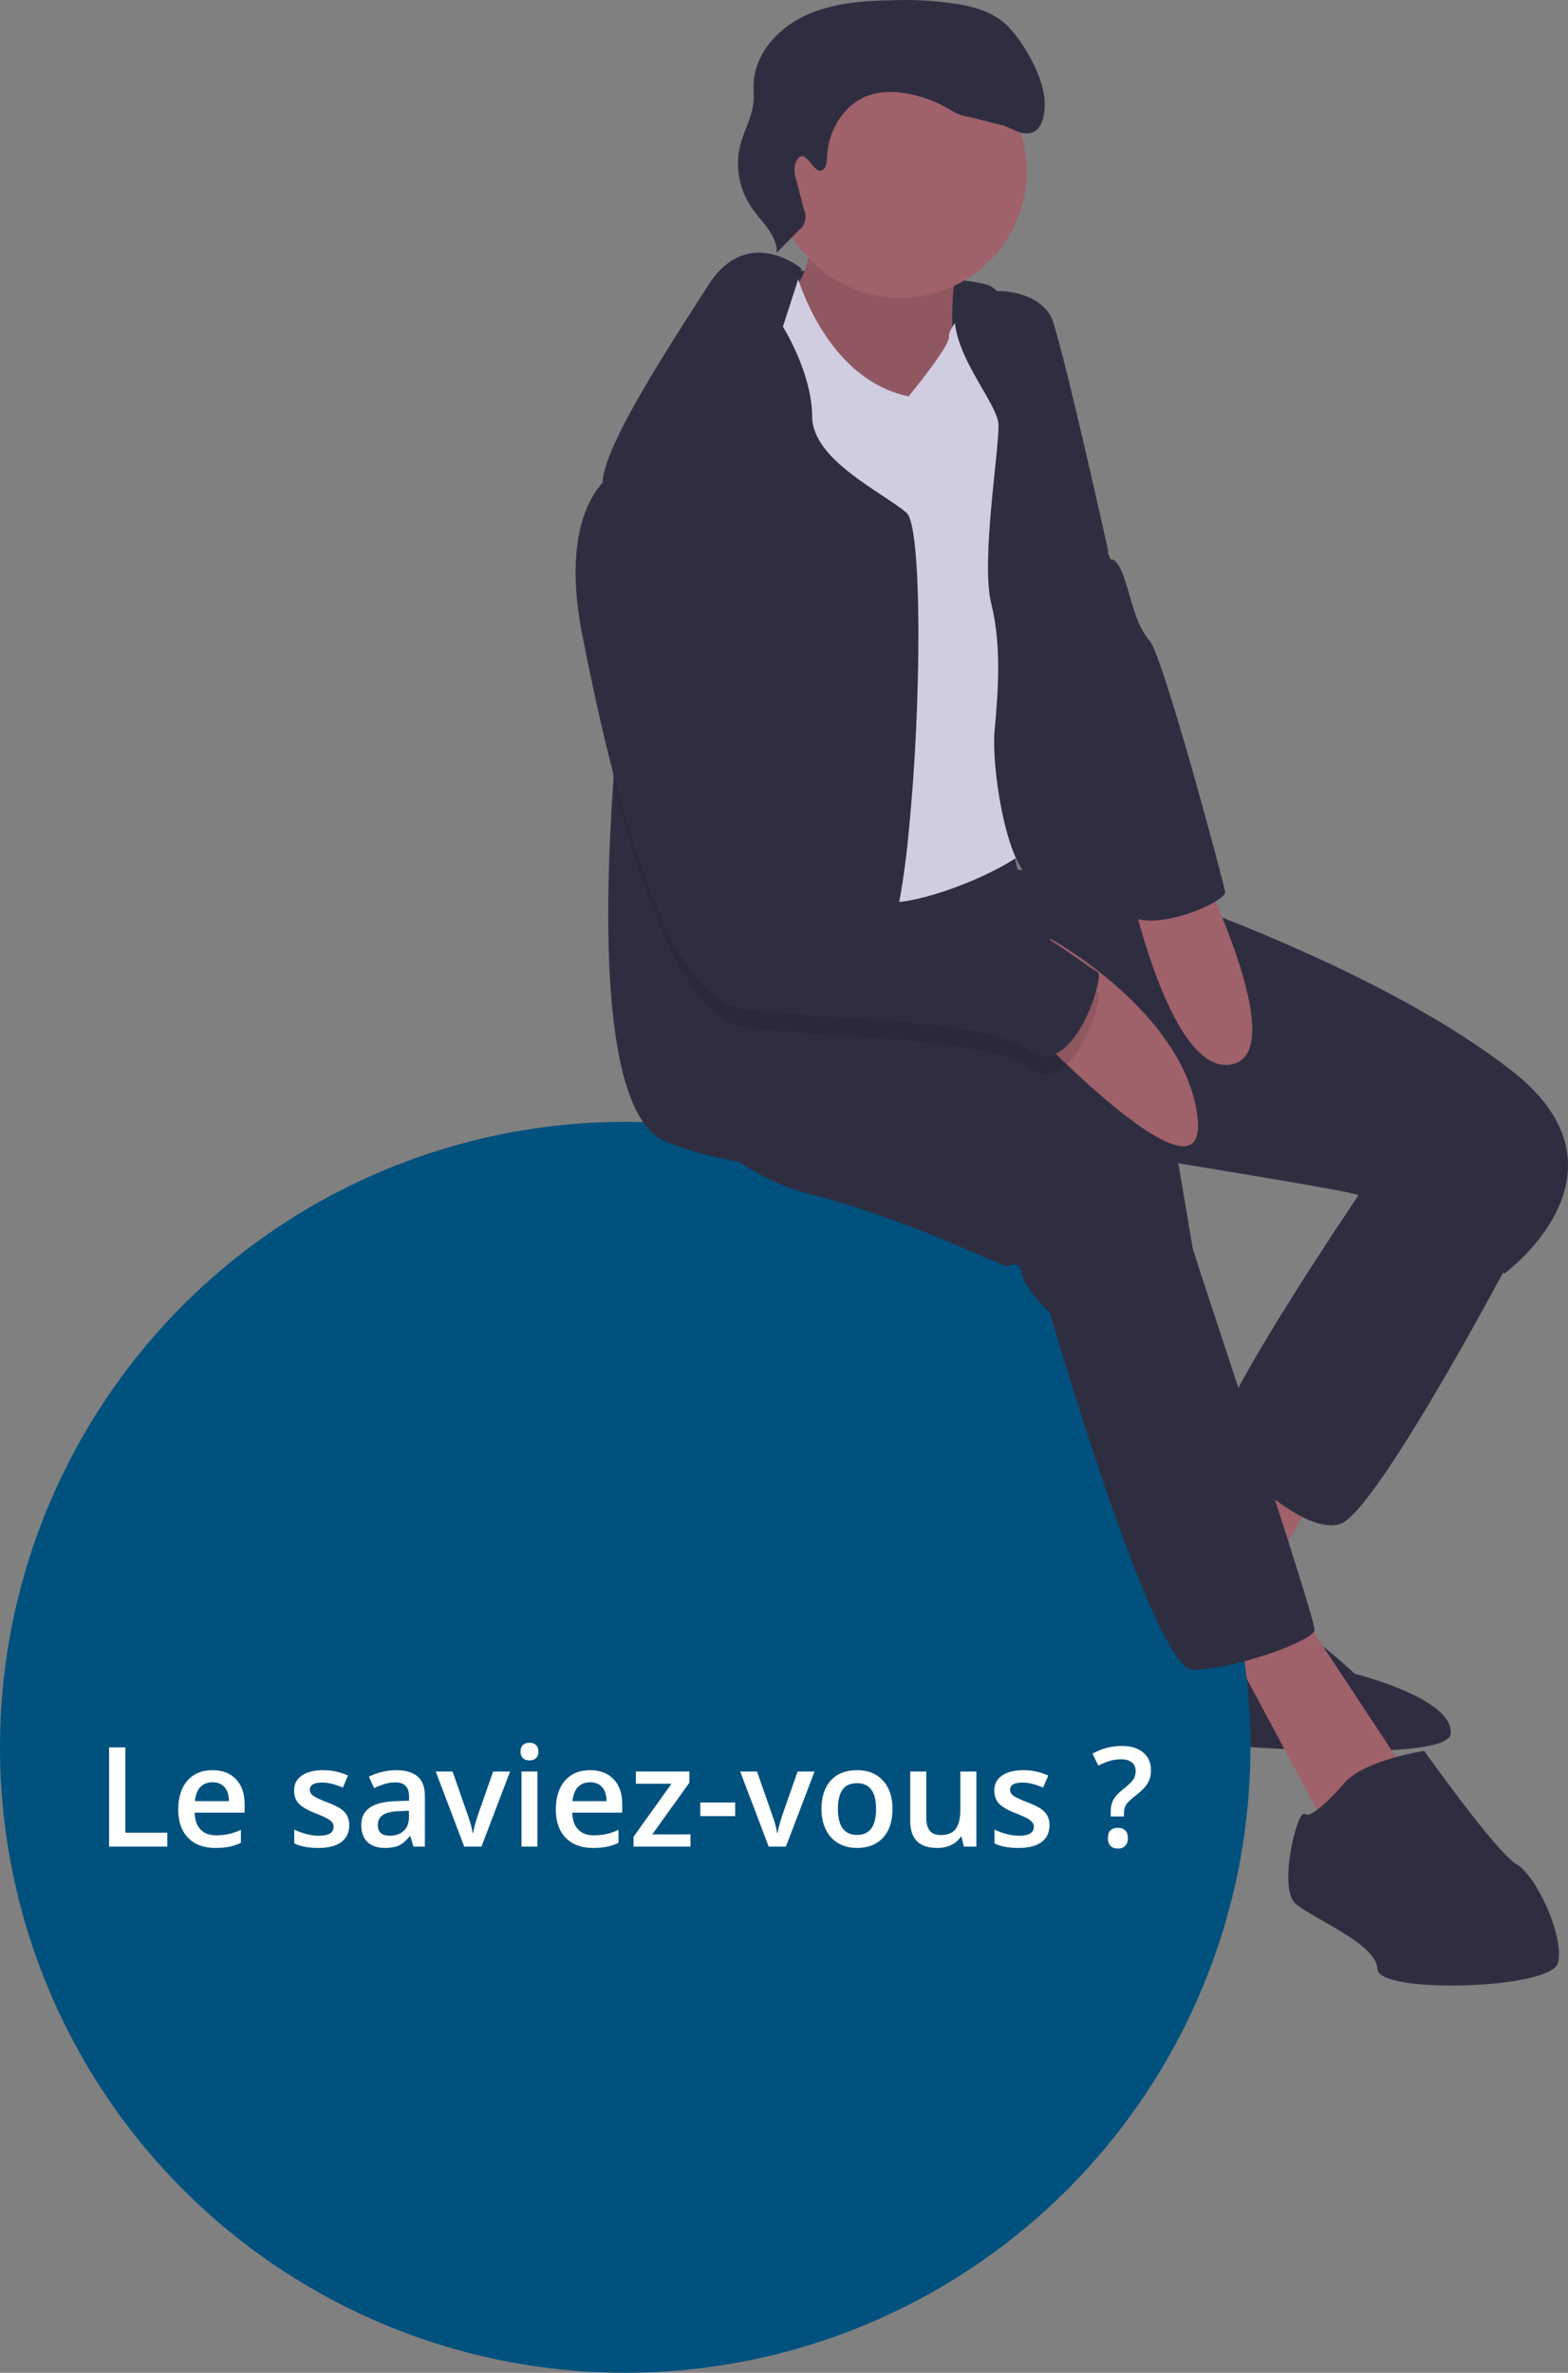 <svg width="158" height="239" viewBox="0 0 158 239" fill="none" xmlns="http://www.w3.org/2000/svg">
<rect x="0" y="0" width="158" height="239" fill="#808080" stroke="none"/>
<path d="M80.688 27.273C80.688 27.273 96.901 27.724 99.579 28.722C102.257 29.72 103.454 36.856 103.454 36.856L90.865 40.909L81.45 40.363L74.363 40.876L78.32 30.261L80.688 27.273Z" fill="#2F2E41"/>
<path d="M81.374 21.818C81.374 21.818 82.413 26.052 80.108 29.049C77.803 32.047 90.016 42.727 90.016 42.727L96.458 41.559C96.458 41.559 95.038 28.551 96.946 25.258C98.853 21.964 81.374 21.818 81.374 21.818Z" fill="#9F616A"/>
<path opacity="0.1" d="M81.374 21.818C81.374 21.818 82.413 26.052 80.108 29.049C77.803 32.047 90.016 42.727 90.016 42.727L96.458 41.559C96.458 41.559 95.038 28.551 96.946 25.258C98.853 21.964 81.374 21.818 81.374 21.818Z" fill="black"/>
<path d="M125.301 144.546L110.727 164.818L120.673 170.909L134.363 147.417L125.301 144.546Z" fill="#9F616A"/>
<path d="M114.779 164.92C114.779 164.92 109.418 158.842 109.657 160.197C109.896 161.553 105.843 173.048 109.614 174.16C113.385 175.272 145.723 178.221 146.168 174.657C146.612 171.094 136.52 168.6 136.52 168.6C136.52 168.6 130.525 162.977 129.195 163.549C127.866 164.121 114.779 164.92 114.779 164.92Z" fill="#2F2E41"/>
<path d="M122.545 163.347L133.423 183.637L141.636 178.429L130.666 161.818L122.545 163.347Z" fill="#9F616A"/>
<path d="M140.454 115.06L137.074 120.122C137.074 120.122 120.961 143.806 122.672 145.718C124.383 147.631 131.51 154.858 135.135 153.458C138.759 152.057 151.636 127.849 151.636 127.849L148.277 113.636L140.454 115.06Z" fill="#2F2E41"/>
<circle cx="63" cy="176" r="63" fill="#00517E"/>
<path d="M68.678 110.904C68.678 110.904 72.391 117.944 81.801 120.328C91.212 122.712 101.043 127.585 101.393 127.524C101.743 127.463 102.733 126.924 102.974 128.346C103.214 129.769 105.795 132.247 105.795 132.247C105.795 132.247 116.19 168.143 120.16 168.182C124.129 168.22 132.288 165.331 132.457 164.203C132.627 163.075 120.302 126.418 120.181 125.707L118.738 117.172C118.738 117.172 135.038 119.817 136.558 120.283C138.078 120.75 151.601 128.274 151.601 128.274C151.601 128.274 165.385 118.177 152.492 107.981C139.598 97.784 117.436 90.305 117.436 90.305L109.486 88.033L102.557 87.612L101.536 83.636L85.126 84.599L68 91.984L68.678 110.904Z" fill="#2F2E41"/>
<path d="M90.727 30C97.756 30 103.455 24.302 103.455 17.273C103.455 10.244 97.756 4.545 90.727 4.545C83.698 4.545 78 10.244 78 17.273C78 24.302 83.698 30 90.727 30Z" fill="#9F616A"/>
<path d="M78.626 27.541L80.167 27.273C80.167 27.273 82.949 38.13 91.557 39.923C91.557 39.923 95.805 34.767 95.623 33.897C95.442 33.027 98.987 28.385 100.872 30.983C102.757 33.582 100.412 79.356 101.995 80.178C103.579 81 106.976 81.871 104.242 84.909C101.508 87.946 90.648 92.032 88.242 90.622C85.837 89.212 80.922 77.263 78.796 73.243C76.67 69.223 73.267 55.547 73.267 55.547C73.267 55.547 68.922 40.573 71.596 37.18C74.27 33.788 78.626 27.541 78.626 27.541Z" fill="#D0CDE1"/>
<path d="M91.555 83.89C91.271 87.091 90.784 90.27 90.099 93.407C89.475 95.959 88.749 97.5 87.92 97.434C85.805 97.272 84.844 100.451 84.348 104.115C83.818 108.002 83.818 112.437 83.528 114.004C83.143 116.075 80.682 117.655 75.765 117.191C72.836 116.85 69.962 116.128 67.212 115.042C60.573 112.568 60.769 92.51 61.88 77.625C62.559 68.502 63.581 61.318 63.581 61.318C63.581 61.318 61.564 55.154 60.919 50.929C60.79 50.159 60.726 49.378 60.727 48.596C60.825 44.906 67.4 34.933 71.373 28.721C75.351 22.509 80.776 27.066 80.776 27.066L78.888 32.906C78.888 32.906 81.814 37.533 81.836 41.938C81.857 46.342 88.843 49.52 91.35 51.652C92.927 52.991 92.888 70.875 91.555 83.89Z" fill="#2F2E41"/>
<path d="M96.961 29.091C96.961 29.091 97.41 29.647 99.467 29.375C101.933 29.05 105.324 29.944 106.112 32.41C107.557 36.932 111.63 55.33 111.63 55.33C111.63 55.33 113.326 76.362 114.088 81.007C114.851 85.653 114.472 89.767 115.224 92.207C115.976 94.647 107.803 87.657 104.79 88.567C101.778 89.477 99.843 77.685 100.221 73.57C100.6 69.455 100.92 64.983 99.875 60.757C98.83 56.53 100.682 45.344 100.613 42.781C100.544 40.218 93.971 33.759 96.961 29.091Z" fill="#2F2E41"/>
<path d="M105.821 94.545C105.821 94.545 119.368 101.943 120.665 112.471C121.961 123 102.545 102.277 102.545 102.277L105.821 94.545Z" fill="#9F616A"/>
<path d="M113.455 87.559C113.455 87.559 117.588 108.334 124.027 107.23C130.465 106.127 120.43 86.364 120.43 86.364L113.455 87.559Z" fill="#9F616A"/>
<path d="M135.621 179.433C135.621 179.433 132.324 183.316 131.507 182.725C130.689 182.135 128.809 190.173 130.504 191.71C132.199 193.248 138.726 195.771 138.797 198.328C138.868 200.885 156.376 200.378 157.002 197.699C157.629 195.019 154.806 188.908 152.823 187.789C150.839 186.669 143.506 176.364 143.506 176.364C143.506 176.364 137.762 177.221 135.621 179.433Z" fill="#2F2E41"/>
<path opacity="0.1" d="M103.694 107.582C100.574 105.354 91.864 104.801 84.13 104.287C80.738 104.067 77.533 103.851 75.07 103.501C72.697 103.168 70.564 100.974 68.669 97.705C65.797 92.751 63.475 85.323 61.687 78.153C62.365 69.153 63.385 62.066 63.385 62.066C63.385 62.066 61.371 55.985 60.727 51.817C61.181 51.177 61.766 50.644 62.442 50.254C70.645 46.691 78.476 81.755 79.47 87.258C79.487 87.348 79.5 87.435 79.513 87.508C79.995 90.341 85.206 92.764 89.875 93.723C92.751 94.314 95.427 94.353 96.66 93.585C99.9 91.572 109.86 99.627 110.616 99.856C111.371 100.089 108.175 110.791 103.694 107.582Z" fill="black"/>
<path d="M62.041 47.531C62.041 47.531 56.029 50.424 58.671 63.947C61.312 77.47 66.633 100.46 74.771 101.611C82.909 102.762 99.113 102.499 103.634 105.755C108.155 109.012 111.377 98.142 110.616 97.907C109.854 97.673 99.809 89.496 96.543 91.54C93.277 93.584 80.037 90.015 79.254 85.368C78.47 80.721 70.447 43.85 62.041 47.531Z" fill="#2F2E41"/>
<path d="M105.273 40.909L111.913 56.365C111.913 56.365 112.581 56.031 113.358 58.445C114.134 60.86 114.498 62.981 115.858 64.567C117.218 66.153 123.271 88.772 123.452 89.832C123.634 90.893 115.093 94.55 113.185 91.603C111.276 88.656 105.273 40.909 105.273 40.909Z" fill="#2F2E41"/>
<path d="M82.728 17.188C83.233 17.056 83.307 16.398 83.324 15.885C83.414 13.14 85.097 10.323 87.772 9.524C88.798 9.247 89.873 9.189 90.924 9.353C92.424 9.55 93.873 10.024 95.193 10.752C95.889 11.137 96.573 11.601 97.363 11.718C97.885 11.796 100.144 12.441 100.664 12.532C101.807 12.732 102.868 13.736 103.965 13.363C105.014 13.005 105.246 11.671 105.271 10.58C105.329 8.096 103.409 4.657 101.719 2.809C100.435 1.407 98.504 0.759 96.615 0.423C94.409 0.075 92.173 -0.059 89.94 0.024C86.918 0.077 83.812 0.306 81.087 1.591C78.361 2.876 76.072 5.433 75.942 8.4C75.914 9.018 75.979 9.639 75.926 10.255C75.797 11.759 74.984 13.117 74.603 14.579C74.331 15.652 74.29 16.769 74.484 17.858C74.677 18.947 75.101 19.984 75.728 20.902C76.739 22.365 78.329 23.687 78.27 25.454L80.464 23.222C80.791 22.977 81.023 22.628 81.121 22.234C81.218 21.841 81.175 21.427 80.999 21.061L80.223 18.086C80.023 17.555 80 16.975 80.156 16.43C80.988 14.41 81.887 17.409 82.728 17.188Z" fill="#2F2E41"/>
<path d="M10.992 186V176.006H12.626V184.599H16.857V186H10.992ZM21.711 186.137C20.535 186.137 19.615 185.795 18.949 185.111C18.288 184.423 17.958 183.478 17.958 182.274C17.958 181.039 18.266 180.069 18.881 179.362C19.496 178.656 20.341 178.303 21.417 178.303C22.415 178.303 23.203 178.606 23.782 179.212C24.361 179.818 24.65 180.652 24.65 181.714V182.582H19.612C19.635 183.316 19.833 183.881 20.207 184.277C20.581 184.669 21.107 184.865 21.786 184.865C22.233 184.865 22.648 184.824 23.03 184.742C23.418 184.656 23.832 184.514 24.274 184.318V185.624C23.883 185.811 23.486 185.943 23.085 186.021C22.684 186.098 22.226 186.137 21.711 186.137ZM21.417 179.52C20.907 179.52 20.496 179.681 20.186 180.005C19.881 180.328 19.699 180.8 19.64 181.42H23.071C23.062 180.796 22.912 180.324 22.62 180.005C22.328 179.681 21.927 179.52 21.417 179.52ZM35.191 183.847C35.191 184.585 34.922 185.152 34.385 185.549C33.847 185.941 33.077 186.137 32.074 186.137C31.067 186.137 30.258 185.984 29.648 185.679V184.291C30.536 184.701 31.363 184.906 32.129 184.906C33.118 184.906 33.612 184.608 33.612 184.011C33.612 183.819 33.558 183.66 33.448 183.532C33.339 183.405 33.159 183.272 32.908 183.136C32.658 182.999 32.309 182.844 31.862 182.671C30.992 182.334 30.402 181.996 30.092 181.659C29.787 181.322 29.634 180.884 29.634 180.347C29.634 179.7 29.894 179.198 30.413 178.843C30.937 178.483 31.648 178.303 32.546 178.303C33.435 178.303 34.275 178.483 35.068 178.843L34.549 180.053C33.733 179.715 33.047 179.547 32.491 179.547C31.644 179.547 31.22 179.788 31.22 180.271C31.22 180.508 31.329 180.709 31.548 180.873C31.771 181.037 32.254 181.263 32.997 181.55C33.621 181.791 34.075 182.012 34.357 182.213C34.64 182.413 34.85 182.646 34.986 182.91C35.123 183.17 35.191 183.482 35.191 183.847ZM41.665 186L41.344 184.947H41.289C40.925 185.408 40.558 185.722 40.188 185.891C39.819 186.055 39.345 186.137 38.767 186.137C38.024 186.137 37.443 185.936 37.023 185.535C36.609 185.134 36.401 184.567 36.401 183.833C36.401 183.054 36.691 182.466 37.27 182.069C37.848 181.673 38.73 181.456 39.915 181.42L41.221 181.379V180.976C41.221 180.493 41.107 180.132 40.879 179.896C40.656 179.654 40.307 179.533 39.833 179.533C39.446 179.533 39.074 179.59 38.719 179.704C38.363 179.818 38.022 179.952 37.693 180.107L37.174 178.959C37.584 178.745 38.033 178.583 38.52 178.474C39.008 178.36 39.468 178.303 39.901 178.303C40.863 178.303 41.588 178.512 42.075 178.932C42.567 179.351 42.813 180.009 42.813 180.907V186H41.665ZM39.273 184.906C39.856 184.906 40.323 184.744 40.674 184.421C41.029 184.093 41.207 183.635 41.207 183.047V182.391L40.236 182.432C39.48 182.459 38.928 182.587 38.582 182.814C38.24 183.038 38.069 183.382 38.069 183.847C38.069 184.184 38.17 184.446 38.37 184.633C38.571 184.815 38.871 184.906 39.273 184.906ZM46.778 186L43.907 178.439H45.602L47.141 182.835C47.405 183.573 47.565 184.17 47.619 184.626H47.674C47.715 184.298 47.874 183.701 48.152 182.835L49.69 178.439H51.399L48.515 186H46.778ZM54.154 186H52.548V178.439H54.154V186ZM52.452 176.437C52.452 176.149 52.53 175.928 52.685 175.773C52.844 175.618 53.07 175.541 53.361 175.541C53.644 175.541 53.863 175.618 54.018 175.773C54.177 175.928 54.257 176.149 54.257 176.437C54.257 176.71 54.177 176.926 54.018 177.086C53.863 177.241 53.644 177.318 53.361 177.318C53.07 177.318 52.844 177.241 52.685 177.086C52.53 176.926 52.452 176.71 52.452 176.437ZM59.76 186.137C58.584 186.137 57.663 185.795 56.998 185.111C56.337 184.423 56.007 183.478 56.007 182.274C56.007 181.039 56.315 180.069 56.93 179.362C57.545 178.656 58.39 178.303 59.466 178.303C60.464 178.303 61.252 178.606 61.831 179.212C62.41 179.818 62.699 180.652 62.699 181.714V182.582H57.661C57.684 183.316 57.882 183.881 58.256 184.277C58.63 184.669 59.156 184.865 59.835 184.865C60.282 184.865 60.696 184.824 61.079 184.742C61.467 184.656 61.881 184.514 62.323 184.318V185.624C61.931 185.811 61.535 185.943 61.134 186.021C60.733 186.098 60.275 186.137 59.76 186.137ZM59.466 179.52C58.955 179.52 58.545 179.681 58.235 180.005C57.93 180.328 57.748 180.8 57.688 181.42H61.12C61.111 180.796 60.961 180.324 60.669 180.005C60.377 179.681 59.976 179.52 59.466 179.52ZM69.576 186H63.841V185.009L67.662 179.67H64.073V178.439H69.467V179.561L65.728 184.77H69.576V186ZM70.567 182.931V181.563H74.081V182.931H70.567ZM77.458 186L74.587 178.439H76.282L77.82 182.835C78.085 183.573 78.244 184.17 78.299 184.626H78.353C78.394 184.298 78.554 183.701 78.832 182.835L80.37 178.439H82.079L79.194 186H77.458ZM89.934 182.206C89.934 183.441 89.617 184.405 88.983 185.098C88.35 185.79 87.468 186.137 86.338 186.137C85.632 186.137 85.007 185.977 84.465 185.658C83.922 185.339 83.505 184.881 83.214 184.284C82.922 183.687 82.776 182.994 82.776 182.206C82.776 180.98 83.091 180.023 83.72 179.335C84.349 178.647 85.235 178.303 86.379 178.303C87.473 178.303 88.338 178.656 88.977 179.362C89.615 180.064 89.934 181.012 89.934 182.206ZM84.431 182.206C84.431 183.951 85.076 184.824 86.365 184.824C87.641 184.824 88.279 183.951 88.279 182.206C88.279 180.479 87.637 179.615 86.352 179.615C85.677 179.615 85.187 179.839 84.882 180.285C84.581 180.732 84.431 181.372 84.431 182.206ZM97.118 186L96.893 185.009H96.811C96.587 185.36 96.268 185.635 95.853 185.836C95.443 186.036 94.974 186.137 94.445 186.137C93.529 186.137 92.846 185.909 92.394 185.453C91.943 184.997 91.718 184.307 91.718 183.382V178.439H93.338V183.102C93.338 183.68 93.456 184.116 93.693 184.407C93.93 184.694 94.302 184.838 94.808 184.838C95.482 184.838 95.977 184.637 96.291 184.236C96.61 183.831 96.769 183.154 96.769 182.206V178.439H98.383V186H97.118ZM105.752 183.847C105.752 184.585 105.483 185.152 104.945 185.549C104.408 185.941 103.637 186.137 102.635 186.137C101.628 186.137 100.819 185.984 100.208 185.679V184.291C101.097 184.701 101.924 184.906 102.689 184.906C103.678 184.906 104.173 184.608 104.173 184.011C104.173 183.819 104.118 183.66 104.009 183.532C103.899 183.405 103.719 183.272 103.469 183.136C103.218 182.999 102.869 182.844 102.423 182.671C101.552 182.334 100.962 181.996 100.652 181.659C100.347 181.322 100.194 180.884 100.194 180.347C100.194 179.7 100.454 179.198 100.974 178.843C101.498 178.483 102.209 178.303 103.106 178.303C103.995 178.303 104.836 178.483 105.629 178.843L105.109 180.053C104.294 179.715 103.608 179.547 103.052 179.547C102.204 179.547 101.78 179.788 101.78 180.271C101.78 180.508 101.89 180.709 102.108 180.873C102.332 181.037 102.815 181.263 103.558 181.55C104.182 181.791 104.635 182.012 104.918 182.213C105.201 182.413 105.41 182.646 105.547 182.91C105.684 183.17 105.752 183.482 105.752 183.847ZM111.918 182.965V182.527C111.918 182.026 112.009 181.609 112.191 181.276C112.374 180.944 112.693 180.6 113.148 180.244C113.691 179.816 114.039 179.483 114.194 179.246C114.354 179.009 114.434 178.727 114.434 178.398C114.434 178.016 114.306 177.722 114.051 177.517C113.796 177.312 113.429 177.209 112.95 177.209C112.517 177.209 112.116 177.271 111.747 177.394C111.378 177.517 111.018 177.665 110.667 177.838L110.093 176.635C111.018 176.12 112.009 175.862 113.066 175.862C113.96 175.862 114.668 176.081 115.192 176.519C115.716 176.956 115.979 177.56 115.979 178.33C115.979 178.672 115.928 178.977 115.828 179.246C115.728 179.51 115.575 179.763 115.37 180.005C115.17 180.246 114.821 180.561 114.324 180.948C113.9 181.281 113.616 181.557 113.47 181.775C113.328 181.994 113.258 182.288 113.258 182.657V182.965H111.918ZM111.638 185.146C111.638 184.457 111.973 184.113 112.643 184.113C112.971 184.113 113.221 184.204 113.395 184.387C113.568 184.564 113.654 184.817 113.654 185.146C113.654 185.469 113.565 185.727 113.388 185.918C113.215 186.105 112.966 186.198 112.643 186.198C112.319 186.198 112.071 186.107 111.897 185.925C111.724 185.738 111.638 185.478 111.638 185.146Z" fill="white"/>
</svg>
